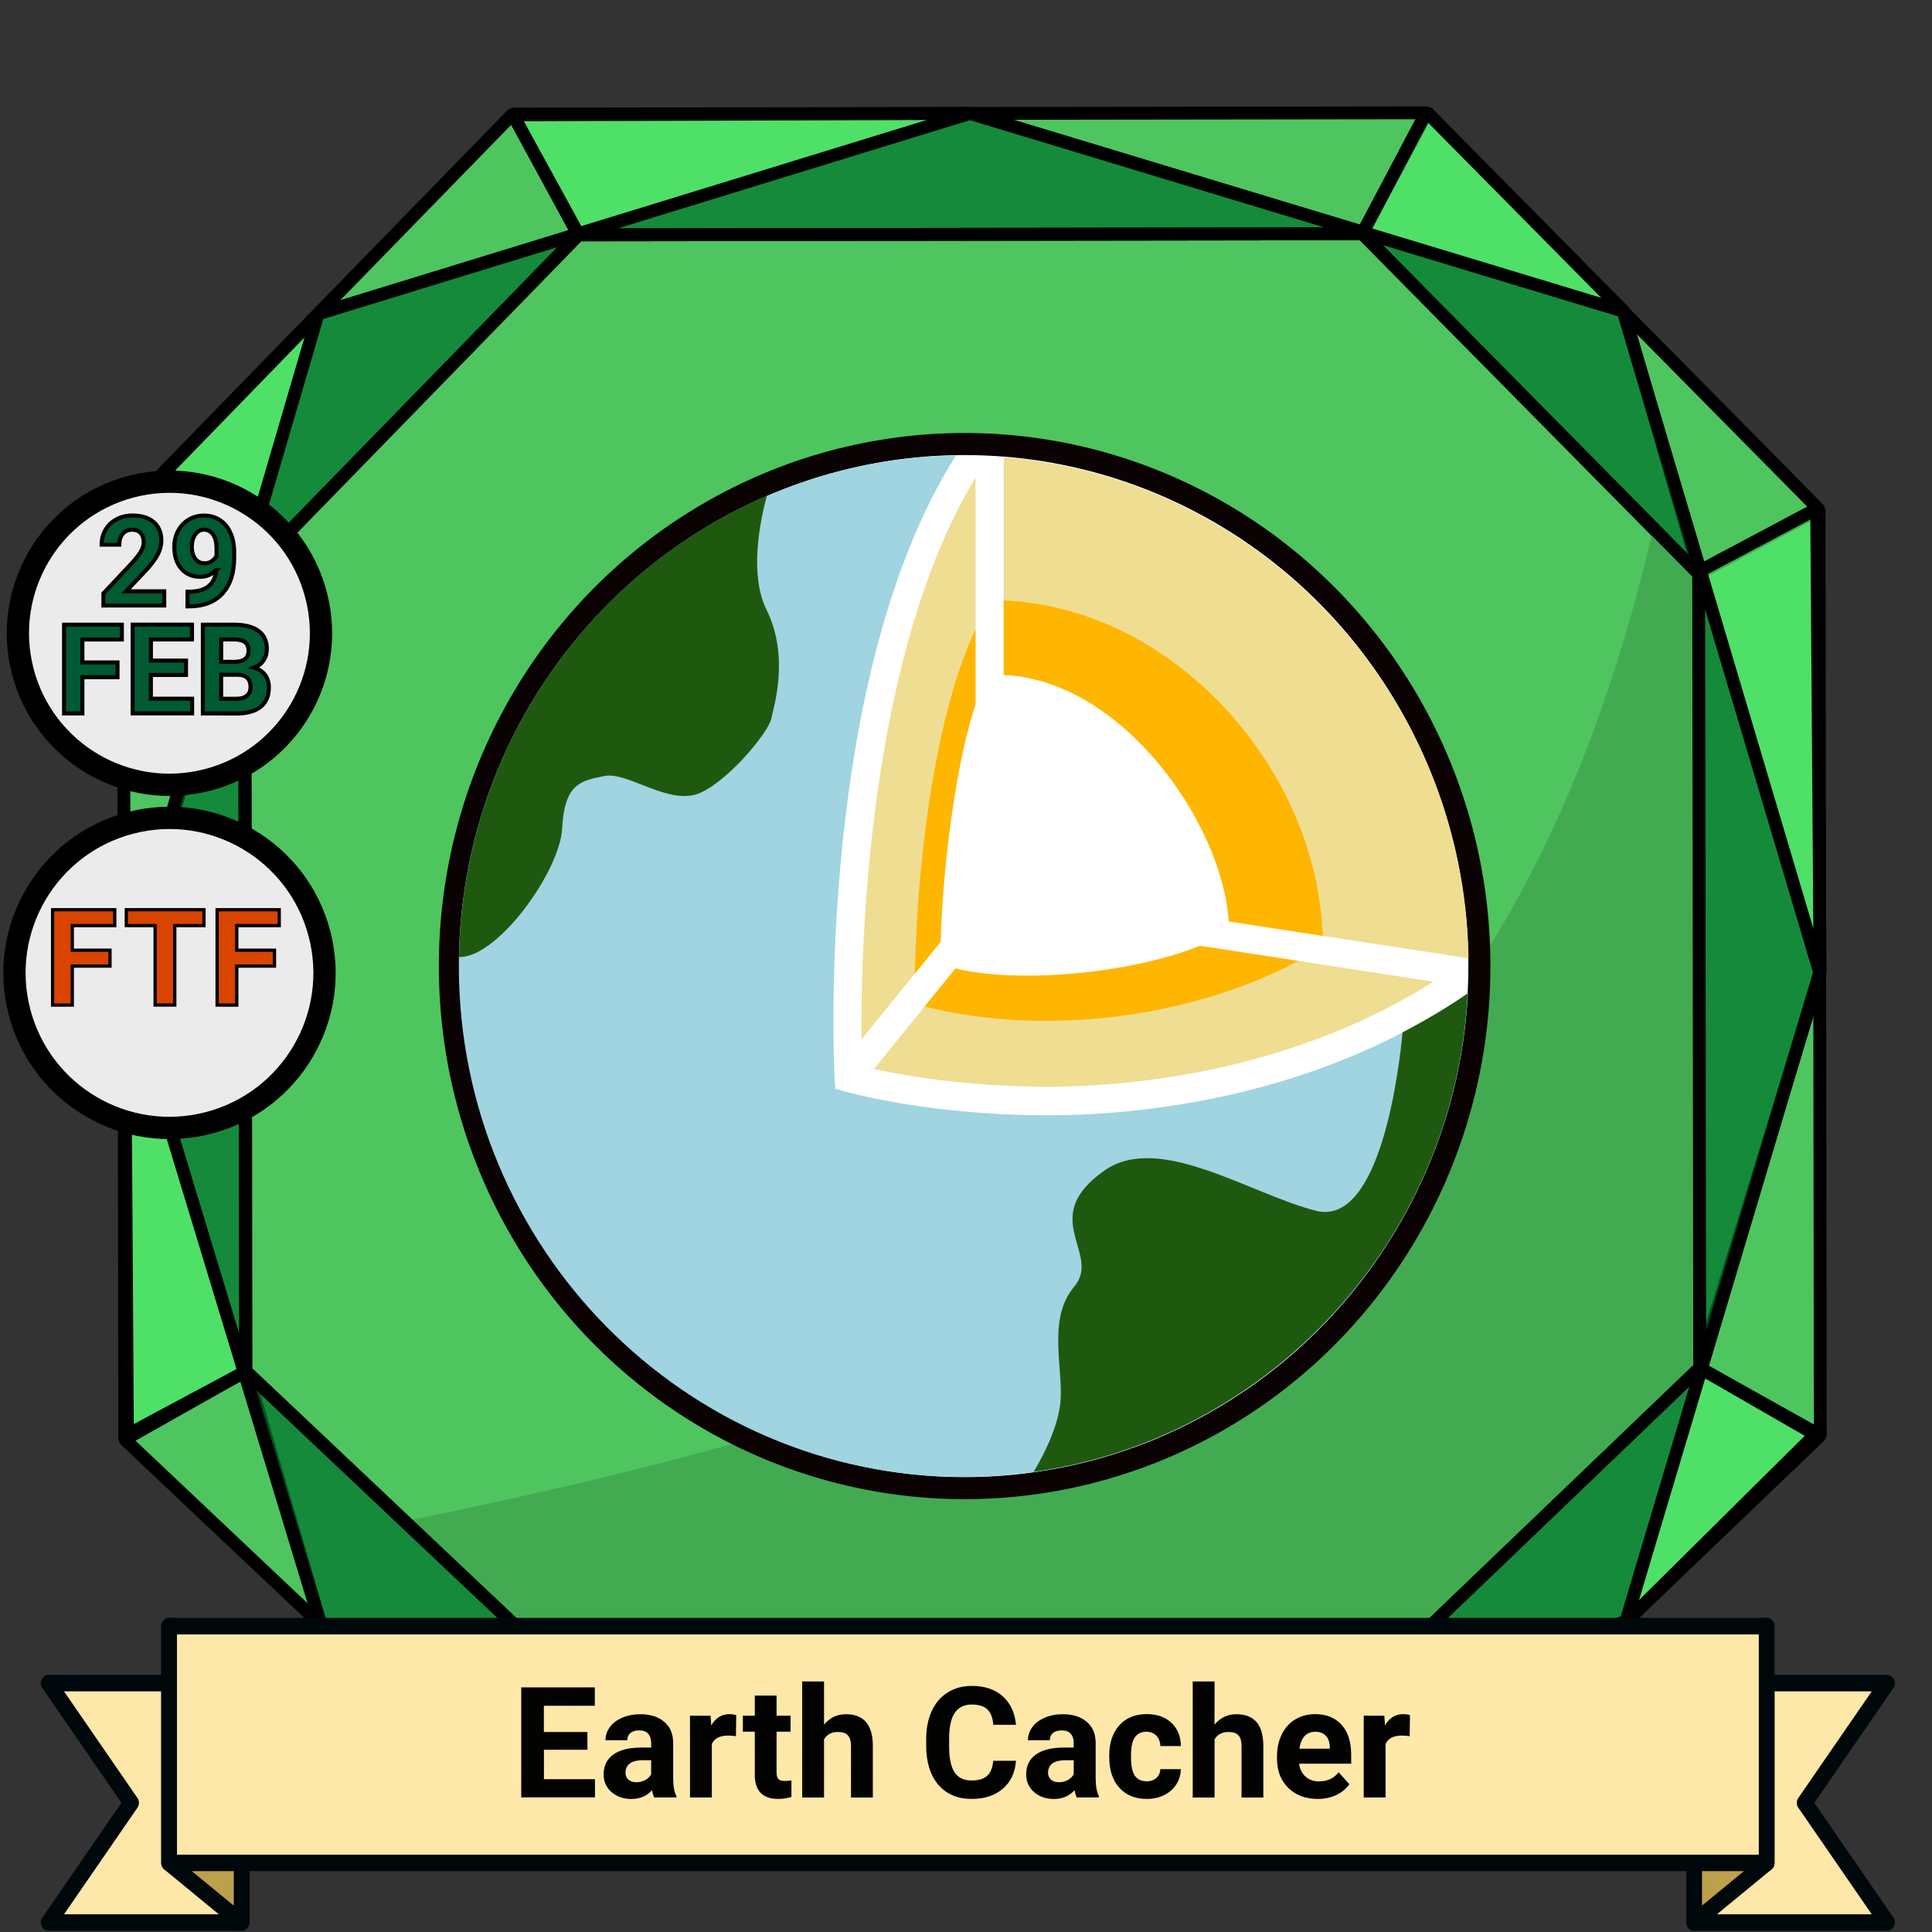 <?xml version="1.0" encoding="UTF-8" standalone="no"?>
<svg xmlns:osb="http://www.openswatchbook.org/uri/2009/osb" xmlns:dc="http://purl.org/dc/elements/1.1/" xmlns:cc="http://creativecommons.org/ns#" xmlns:rdf="http://www.w3.org/1999/02/22-rdf-syntax-ns#" xmlns:svg="http://www.w3.org/2000/svg" xmlns="http://www.w3.org/2000/svg" xmlns:xlink="http://www.w3.org/1999/xlink" xmlns:sodipodi="http://sodipodi.sourceforge.net/DTD/sodipodi-0.dtd" xmlns:inkscape="http://www.inkscape.org/namespaces/inkscape" width="120" height="120" viewBox="0 0 31.75 31.75" version="4.1.4" id="BadgeGen" inkscape:version="1.0.1 (3bc2e813f5, 2020-09-07)" sodipodi:docname="BadgeGen_v4.2.svg" style="enable-background:new" inkscape:export-filename="D:\Graphics\BadgesPGC\GPSMaze_NoL_v4.1.4.png" inkscape:export-xdpi="96" inkscape:export-ydpi="96">
  <rect x="0" y="0" width="31.75" height="31.75" fill="#333333" stroke="none"/>
  <title id="doctitle">BadgeGen_v4.2</title>
  <defs id="defs31018">
    <linearGradient inkscape:collect="always" id="linearGradient8847">
      <stop style="stop-color:#7a7a7a;stop-opacity:1" offset="0" id="stop8843"/>
      <stop style="stop-color:#ffffff;stop-opacity:1" offset="1" id="stop8845"/>
    </linearGradient>
    <marker inkscape:stockid="DotS" orient="auto" refY="0" refX="0" id="DotS" style="overflow:visible" inkscape:isstock="true">
      <path id="path6587" d="m -2.5,-1 c 0,2.76 -2.24,5 -5,5 -2.76,0 -5,-2.24 -5,-5 0,-2.76 2.24,-5 5,-5 2.76,0 5,2.24 5,5 z" style="fill:#ebe7e4;fill-opacity:1;fill-rule:evenodd;stroke:#705e43;stroke-width:1pt;stroke-opacity:1" transform="matrix(0.2,0,0,0.2,1.48,0.2)" inkscape:connector-curvature="0"/>
    </marker>
    <marker inkscape:stockid="Arrow2Lend" orient="auto" refY="0" refX="0" id="Arrow2Lend" style="overflow:visible" inkscape:isstock="true">
      <path id="path6541" style="fill:#000000;fill-opacity:1;fill-rule:evenodd;stroke:#000000;stroke-width:0.625;stroke-linejoin:round;stroke-opacity:1" d="M 8.719,4.034 -2.207,0.016 8.719,-4.002 c -1.745,2.372 -1.735,5.617 -6e-7,8.035 z" transform="matrix(-1.1,0,0,-1.1,-1.1,0)" inkscape:connector-curvature="0"/>
    </marker>
    <marker inkscape:stockid="Arrow1Lend" orient="auto" refY="0" refX="0" id="Arrow1Lend" style="overflow:visible" inkscape:isstock="true">
      <path id="path6523" d="M 0,0 5,-5 -12.5,0 5,5 Z" style="fill:#000000;fill-opacity:1;fill-rule:evenodd;stroke:#000000;stroke-width:1pt;stroke-opacity:1" transform="matrix(-0.8,0,0,-0.8,-10,0)" inkscape:connector-curvature="0"/>
    </marker>
    <marker inkscape:isstock="true" style="overflow:visible" id="marker6488" refX="0" refY="0" orient="auto" inkscape:stockid="Arrow2Send">
      <path transform="matrix(-0.3,0,0,-0.3,0.69,0)" d="M 8.719,4.034 -2.207,0.016 8.719,-4.002 c -1.745,2.372 -1.735,5.617 -6e-7,8.035 z" style="fill:#000000;fill-opacity:1;fill-rule:evenodd;stroke:#000000;stroke-width:0.625;stroke-linejoin:round;stroke-opacity:1" id="path6486" inkscape:connector-curvature="0"/>
    </marker>
    <linearGradient inkscape:collect="always" id="linearGradient2122">
      <stop style="stop-color:#648990;stop-opacity:1" offset="0" id="stop2118"/>
      <stop style="stop-color:#a3c7cd;stop-opacity:1" offset="1" id="stop2120"/>
    </linearGradient>
    <path style="fill:none;stroke:none;stroke-width:0.168;stroke-linecap:butt;stroke-linejoin:miter;stroke-miterlimit:4;stroke-dasharray:none;stroke-opacity:1" d="m -113.657,-389.316 c 0,0 26.398,-10.465 54.26,-0.098" id="path3194-0-2-59" inkscape:connector-curvature="0" sodipodi:nodetypes="cc" inkscape:export-xdpi="96" inkscape:export-ydpi="96"/>
    <path style="fill:none;stroke:none;stroke-width:0.168;stroke-linecap:butt;stroke-linejoin:miter;stroke-miterlimit:4;stroke-dasharray:none;stroke-opacity:1" d="m -113.657,-389.316 c 0,0 26.398,-10.465 54.26,-0.098" id="path3194-0-2-59-4" inkscape:connector-curvature="0" sodipodi:nodetypes="cc" inkscape:export-xdpi="96" inkscape:export-ydpi="96"/>
    <linearGradient id="linearGradient1346" osb:paint="gradient">
      <stop style="stop-color:#ffffff;stop-opacity:1" offset="0" id="stop1342"/>
      <stop style="stop-color:#d6d6d6;stop-opacity:1" offset="1" id="stop1344"/>
    </linearGradient>
    <linearGradient id="linearGradient829" osb:paint="gradient">
      <stop style="stop-color:#fdd573;stop-opacity:1" offset="0" id="stop825"/>
      <stop style="stop-color:#fbc231;stop-opacity:1" offset="1" id="stop827"/>
    </linearGradient>
    <linearGradient osb:paint="gradient" id="linearGradient925">
      <stop id="stop921" offset="0" style="stop-color:#f7f7f7;stop-opacity:1"/>
      <stop id="stop923" offset="1" style="stop-color:#a9a9a9;stop-opacity:1"/>
    </linearGradient>
    <linearGradient id="linearGradient1397" osb:paint="gradient">
      <stop style="stop-color:#e19b7f;stop-opacity:1" offset="0" id="stop1393"/>
      <stop style="stop-color:#c16d44;stop-opacity:1" offset="1" id="stop1395"/>
    </linearGradient>
    <linearGradient inkscape:collect="always" xlink:href="#linearGradient2122" id="linearGradient2124" x1="18.264" y1="228.881" x2="43.682" y2="235.985" gradientUnits="userSpaceOnUse"/>
    <marker inkscape:stockid="Arrow2Send" orient="auto" refY="0" refX="0" id="Arrow2Send-3" style="overflow:visible" inkscape:isstock="true">
      <path inkscape:connector-curvature="0" id="path2562-0" style="fill:#000000;fill-opacity:1;fill-rule:evenodd;stroke:#000000;stroke-width:0.625;stroke-linejoin:round;stroke-opacity:1" d="M 8.719,4.034 -2.207,0.016 8.719,-4.002 c -1.745,2.372 -1.735,5.617 -6e-7,8.035 z" transform="matrix(-0.3,0,0,-0.3,0.69,0)"/>
    </marker>
    <linearGradient inkscape:collect="always" xlink:href="#linearGradient8847" id="linearGradient8849" x1="36.056" y1="258.339" x2="35.173" y2="256.34" gradientUnits="userSpaceOnUse"/>
    <linearGradient inkscape:collect="always" xlink:href="#linearGradient8847" id="linearGradient8857" x1="27.45" y1="258.363" x2="26.603" y2="256.34" gradientUnits="userSpaceOnUse"/>
    <linearGradient inkscape:collect="always" xlink:href="#linearGradient8847" id="linearGradient8859" x1="29.19" y1="258.304" x2="28.331" y2="256.328" gradientUnits="userSpaceOnUse"/>
    <linearGradient inkscape:collect="always" xlink:href="#linearGradient8847" id="linearGradient8861" x1="30.906" y1="258.328" x2="30.047" y2="256.34" gradientUnits="userSpaceOnUse"/>
    <linearGradient inkscape:collect="always" xlink:href="#linearGradient8847" id="linearGradient8863" x1="32.611" y1="258.339" x2="31.752" y2="256.34" gradientUnits="userSpaceOnUse"/>
    <linearGradient inkscape:collect="always" xlink:href="#linearGradient8847" id="linearGradient8865" x1="34.339" y1="258.328" x2="33.469" y2="256.34" gradientUnits="userSpaceOnUse"/>
  </defs>
  <sodipodi:namedview id="base" pagecolor="#ffffff" bordercolor="#666666" borderopacity="1.0" inkscape:pageopacity="0" inkscape:pageshadow="2" inkscape:zoom="0.70710678" inkscape:cx="-715.00021" inkscape:cy="253.11541" inkscape:document-units="px" inkscape:current-layer="layer-TheRuggedCacher" showgrid="false" showborder="true" units="px" inkscape:window-width="1920" inkscape:window-height="1017" inkscape:window-x="1912" inkscape:window-y="592" inkscape:window-maximized="1" inkscape:snap-global="false" fit-margin-top="0" fit-margin-left="0" fit-margin-right="0" fit-margin-bottom="0" showguides="false" inkscape:showpageshadow="false" inkscape:document-rotation="0"/>
  <g inkscape:label="layer-BadgeBase" inkscape:groupmode="layer" id="layer-BadgeBase" style="display:inline" transform="translate(-16.356,-249.181)">
    
    <g inkscape:groupmode="layer" id="layer-emerald" inkscape:label="layer-Emerald" style="">
      <g id="base-Emerald" transform="matrix(0.233,0,0,0.233,88.998,222.18)" style="display:inline;stroke:#000000;stroke-width:0.907;stroke-linejoin:bevel;stroke-miterlimit:4;stroke-dasharray:none;stroke-opacity:1" inkscape:label="base-Emerald">
        <path inkscape:connector-curvature="0" d="m -270.747,234.983 -4.58,8.535 m 59.883,-8.611 4.62,8.522 m 18.912,-31.073 8.534,4.771 m -0.088,-65.305 -8.522,4.544 m -19.116,-32.527 -4.58,8.535 m -59.923,-8.445 4.62,8.522 m -32.07,19.651 8.535,4.504 m -8.447,60.801 8.522,-4.81 m 102.534,-0.239 -23.532,22.551 -55.303,0.077 -23.699,-22.388 -0.075,-55.991 23.535,-24.155 55.303,-0.077 23.696,23.992 z m 8.534,4.771 -27.447,26.302 -64.503,0.089 -27.641,-26.113 -0.088,-65.305 27.45,-28.173 64.503,-0.089 27.638,27.984 z" style="display:inline;fill:#4ec55f;fill-opacity:1;stroke:#000000;stroke-width:0.907;stroke-linecap:butt;stroke-linejoin:bevel;stroke-miterlimit:4;stroke-dasharray:none;stroke-opacity:1" id="path1606-4-9"/>
        <path style="display:inline;fill:#50e86c;fill-opacity:0.753;stroke:#000000;stroke-width:0.907;stroke-linecap:butt;stroke-linejoin:bevel;stroke-miterlimit:4;stroke-dasharray:none;stroke-opacity:1;enable-background:new" d="m -302.985,184.754 8.541,-28.328 -8.481,-4.388 13.621,-14.023 18.33,-5.613 -4.61,-8.417 32.257,-0.101 27.694,8.376 4.48,-8.485 13.897,14.056 5.302,18.363 8.318,-4.42 0.242,32.701 -8.54,27.861 8.198,4.721 -13.338,13.222 -18.312,4.473 4.304,8.47 -31.967,0.253 -27.712,-8.631 -4.505,8.436 -13.856,-12.816 -5.232,-17.896 -8.425,4.512 z" id="path1658-5-9-3" inkscape:connector-curvature="0" sodipodi:nodetypes="ccccccccccccccccccccccccc"/>
        <path style="display:inline;fill:#006e2b;fill-opacity:0.753;stroke:#000000;stroke-width:0.907;stroke-linecap:butt;stroke-linejoin:bevel;stroke-miterlimit:4;stroke-dasharray:none;stroke-opacity:1" d="m -303.012,184.753 13.681,-46.739 45.977,-14.131 46.07,13.947 13.863,46.644 -13.679,45.804 -45.975,13.196 -46.072,-13.012 z" id="path1658-5-9" inkscape:connector-curvature="0" sodipodi:nodetypes="ccccccccc"/>
        <g id="g4012">
          <path style="display:inline;fill:#4ec55f;fill-opacity:1;stroke:#000000;stroke-width:0.907;stroke-linecap:butt;stroke-linejoin:bevel;stroke-miterlimit:4;stroke-dasharray:none;stroke-opacity:1" d="m -294.522,156.604 0.075,55.991 23.699,22.388 55.303,-0.077 23.532,-22.551 -0.075,-55.991 -23.696,-23.992 -55.303,0.077 z" id="path1624-9-5" inkscape:connector-curvature="0"/>
          <path sodipodi:nodetypes="ccccccc" style="display:inline;fill:#42ab51;fill-opacity:1;stroke:none;stroke-width:0.907;stroke-linecap:butt;stroke-linejoin:bevel;stroke-miterlimit:4;stroke-dasharray:none;stroke-opacity:1;enable-background:new" d="m -283.398,223.214 12.678,11.769 55.303,-0.077 23.532,-22.551 -0.075,-55.991 -3.258,-2.954 c -11.128,47.621 -40.379,60.088 -88.18,69.803 z" id="path1624-9-5-8" inkscape:connector-curvature="0"/>
          <path style="display:inline;fill:none;fill-opacity:1;stroke:#000000;stroke-width:0.907;stroke-linecap:butt;stroke-linejoin:bevel;stroke-miterlimit:4;stroke-dasharray:none;stroke-opacity:1;enable-background:new" d="m -294.494,156.604 0.075,55.991 23.699,22.388 55.303,-0.077 23.532,-22.551 -0.075,-55.991 -23.696,-23.992 -55.303,0.077 z" id="path1624-9-5-8-8" inkscape:connector-curvature="0"/>
        </g>
      </g>
    </g>
    
    
    
    
    
    
    
  </g>
  <g inkscape:groupmode="layer" id="layer-icons" inkscape:label="layer-icons" style="display:inline" transform="translate(-16.356,-249.181)">
    
    
    
    
    
    
    
    
    
    
    
    
    
    
    
    
    
    
    
    
    
    
    
    
    
    
    
    
    
    
    
    
    
    
    
    
    
    <g inkscape:groupmode="layer" id="layer-TheEarthCacher" inkscape:label="layer-TheEarthCacher" style="">
      <g style="display:inline;stroke:#0b0303;stroke-width:0.739;stroke-miterlimit:4;stroke-dasharray:none;stroke-opacity:1" id="icon-TheEarthCacher" transform="matrix(0.491,0,0,0.491,-166.469,281.532)" inkscape:export-xdpi="96" inkscape:export-ydpi="96">
        <ellipse id="circle6547" cy="-33.553" cx="404.639" style="display:inline;fill:#ffffff;fill-opacity:1;stroke:#0b0303;stroke-width:0.739;stroke-miterlimit:4;stroke-dasharray:none;stroke-opacity:1" rx="17.229" ry="17.473" mask="none"/>
        <g transform="matrix(0.923,0,0,0.923,28.889,-0.993)" id="g6581" style="stroke:none;stroke-width:0.739;stroke-miterlimit:4;stroke-dasharray:none;stroke-opacity:1">
          <path style="fill:#efdd92;stroke:none;stroke-width:0.493;stroke-miterlimit:4;stroke-dasharray:none;stroke-opacity:1" inkscape:connector-curvature="0" d="m 406.225,-36.156 c 0.083,-2.974 0.607,-6.682 1.266,-8.609 v -8.223 c -3.836,6.311 -4.174,16.696 -4.133,20.368 l 2.868,-3.537 m 2.288,-9.676 c 4.241,0.166 7.922,5.309 8.162,8.936 l 8.672,1.334 0.02,-0.016 c -0.151,-9.582 -7.532,-17.404 -16.855,-18.147 v 7.892 m 7.125,9.822 c -2.545,1.021 -6.643,1.381 -8.871,0.819 l -2.96,3.648 c 1.135,0.246 3.421,0.643 6.263,0.643 3.675,0 9.2,-0.755 14.023,-3.809 l -8.455,-1.301" id="path6549"/>
          <path style="fill:#a0d4e0;stroke:none;stroke-width:0.493;stroke-miterlimit:4;stroke-dasharray:none;stroke-opacity:1" inkscape:connector-curvature="0" d="m 410.07,-29.866 c -4.223,0 -7.191,-0.827 -7.315,-0.863 l -0.348,-0.099 -0.024,-0.364 c -0.04,-0.602 -0.663,-14.62 4.397,-22.599 -9.964,0.155 -18.025,8.398 -18.025,18.514 0,10.216 8.213,18.523 18.309,18.523 9.77,0 17.777,-7.78 18.284,-17.536 -5.198,3.577 -11.281,4.425 -15.278,4.425" id="path6551"/>
          <path style="fill:#ffb600;stroke:none;stroke-width:0.493;stroke-miterlimit:4;stroke-dasharray:none;stroke-opacity:1" inkscape:connector-curvature="0" d="m 408.513,-45.832 c 4.241,0.166 7.922,5.309 8.162,8.936 l 3.408,0.524 c -0.223,-6.165 -5.493,-11.926 -11.571,-12.16 v 2.699 m 7.126,9.822 c -2.545,1.021 -6.643,1.381 -8.871,0.819 l -1.122,1.383 c 4.298,1.074 9.541,0.463 13.558,-1.653 l -3.565,-0.548 m -8.147,-11.474 c -1.206,2.487 -2.09,7.322 -2.201,12.484 l 0.935,-1.156 c 0.083,-2.974 0.607,-6.682 1.266,-8.609 v -2.719" id="path6553"/>
          <path style="fill:#1f5910;stroke:none;stroke-width:0.493;stroke-miterlimit:4;stroke-dasharray:none;stroke-opacity:1" inkscape:connector-curvature="0" d="m 388.764,-35.606 c 1.388,0.042 3.656,-3.099 3.738,-4.667 0.086,-1.636 0.681,-1.723 1.534,-1.897 0.851,-0.17 2.384,1.121 3.49,0.604 1.109,-0.517 2.471,-2.239 2.556,-2.671 0.085,-0.432 0.681,-2.239 -0.171,-3.964 -0.632,-1.278 -0.233,-3.214 0.014,-4.133 -6.464,2.78 -11.032,9.216 -11.162,16.728 m 34.213,2.731 c -0.098,1.069 -0.756,7.074 -3.137,6.472 -2.384,-0.603 -5.681,-2.849 -7.665,-1.465 -2.469,1.724 -0.086,3.016 -1.107,4.22 -1.023,1.207 -0.34,3.102 -0.511,4.309 -0.143,1.016 -0.768,2.089 -0.963,2.404 8.586,-1.207 15.279,-8.455 15.745,-17.35 -0.771,0.531 -1.563,0.994 -2.363,1.411" id="path6555"/>
        </g>
      </g>
    </g>
    
    
    
    
    
    
    
  </g>
  
  <g inkscape:groupmode="layer" id="layer-addon-topleft" inkscape:label="layer-addon-topleft" style="" transform="translate(-16.356,-249.181)">
    <circle style="display:inline;opacity:1;fill:#ebebeb;fill-opacity:1;fill-rule:nonzero;stroke:#000000;stroke-width:0.366;stroke-linecap:round;stroke-linejoin:round;stroke-miterlimit:4;stroke-dasharray:none;stroke-opacity:1" id="layer-addon-topleft-base" cx="-255.859" cy="47.099" r="2.489" transform="matrix(-0.253,-0.968,-0.968,0.253,0,0)"/>
    
    
    
    
    <g inkscape:groupmode="layer" id="layer-addon-topleft-leapday" style="">
      <g id="g2068-6" transform="matrix(0.686,0,0,0.686,14.788,72.35)" style="display:inline;fill:#005a32;fill-opacity:1;stroke-width:0.096;stroke-miterlimit:4;stroke-dasharray:none;enable-background:new">
        <g transform="matrix(1.06,0,0,1.06,-0.374,-16.254)" id="text1731-4" style="font-style:normal;font-variant:normal;font-weight:bold;font-stretch:normal;font-size:2.822px;line-height:1.25;font-family:sans-serif;-inkscape-font-specification:'sans-serif Bold';letter-spacing:0px;word-spacing:0px;display:inline;fill:#005a32;fill-opacity:1;stroke:#000000;stroke-width:0.091;stroke-miterlimit:4;stroke-dasharray:none;stroke-opacity:1" aria-label="29">
          <path inkscape:connector-curvature="0" id="path2075-2" style="font-style:normal;font-variant:normal;font-weight:bold;font-stretch:normal;font-size:2.822px;font-family:Roboto;-inkscape-font-specification:'Roboto Bold';text-align:center;text-anchor:middle;fill:#005a32;fill-opacity:1;stroke:#000000;stroke-width:0.091;stroke-miterlimit:4;stroke-dasharray:none;stroke-opacity:1" d="M 6.221,272.199 H 4.846 v -0.273 l 0.649,-0.692 q 0.134,-0.146 0.197,-0.255 0.065,-0.109 0.065,-0.207 0,-0.134 -0.068,-0.209 -0.068,-0.077 -0.193,-0.077 -0.135,0 -0.214,0.094 -0.077,0.092 -0.077,0.244 H 4.806 q 0,-0.183 0.087,-0.335 0.088,-0.152 0.248,-0.237 0.16,-0.087 0.362,-0.087 0.31,0 0.481,0.149 0.172,0.149 0.172,0.42 0,0.149 -0.077,0.303 -0.077,0.154 -0.265,0.36 l -0.456,0.481 H 6.221 Z"/>
          <path inkscape:connector-curvature="0" id="path2077-7" style="font-style:normal;font-variant:normal;font-weight:bold;font-stretch:normal;font-size:2.822px;font-family:Roboto;-inkscape-font-specification:'Roboto Bold';text-align:center;text-anchor:middle;fill:#005a32;fill-opacity:1;stroke:#000000;stroke-width:0.091;stroke-miterlimit:4;stroke-dasharray:none;stroke-opacity:1" d="m 7.398,271.397 q -0.156,0.153 -0.364,0.153 -0.266,0 -0.426,-0.182 -0.16,-0.183 -0.16,-0.493 0,-0.197 0.085,-0.361 0.087,-0.165 0.241,-0.256 0.154,-0.092 0.347,-0.092 0.198,0 0.353,0.099 0.154,0.099 0.24,0.285 0.085,0.186 0.087,0.426 v 0.147 q 0,0.502 -0.249,0.788 -0.249,0.287 -0.707,0.306 l -0.098,10e-4 v -0.332 l 0.088,-10e-4 q 0.52,-0.023 0.562,-0.488 z m -0.266,-0.152 q 0.096,0 0.165,-0.05 0.07,-0.05 0.106,-0.12 v -0.164 q 0,-0.203 -0.077,-0.314 -0.077,-0.112 -0.207,-0.112 -0.12,0 -0.197,0.11 -0.077,0.109 -0.077,0.274 0,0.164 0.074,0.27 0.076,0.105 0.212,0.105 z"/>
        </g>
        <g transform="matrix(1.06,0,0,1.06,-0.374,-16.254)" id="text1732-9" style="font-style:normal;font-variant:normal;font-weight:bold;font-stretch:normal;font-size:2.822px;line-height:1.25;font-family:sans-serif;-inkscape-font-specification:'sans-serif Bold';letter-spacing:0px;word-spacing:0px;display:inline;fill:#005a32;fill-opacity:1;stroke:#000000;stroke-width:0.091;stroke-miterlimit:4;stroke-dasharray:none;stroke-opacity:1" aria-label="FEB">
          <path inkscape:connector-curvature="0" id="path2068-3" style="font-style:normal;font-variant:normal;font-weight:bold;font-stretch:normal;font-size:2.822px;font-family:Roboto;-inkscape-font-specification:'Roboto Bold';text-align:center;text-anchor:middle;fill:#005a32;fill-opacity:1;stroke:#000000;stroke-width:0.091;stroke-miterlimit:4;stroke-dasharray:none;stroke-opacity:1" d="m 5.165,273.818 h -0.794 v 0.82 H 3.957 v -2.006 h 1.306 v 0.335 H 4.371 v 0.518 h 0.794 z"/>
          <path inkscape:connector-curvature="0" id="path2070-4" style="font-style:normal;font-variant:normal;font-weight:bold;font-stretch:normal;font-size:2.822px;font-family:Roboto;-inkscape-font-specification:'Roboto Bold';text-align:center;text-anchor:middle;fill:#005a32;fill-opacity:1;stroke:#000000;stroke-width:0.091;stroke-miterlimit:4;stroke-dasharray:none;stroke-opacity:1" d="m 6.713,273.768 h -0.794 v 0.537 h 0.932 v 0.332 H 5.506 v -2.006 H 6.848 v 0.335 H 5.92 v 0.478 h 0.794 z"/>
          <path inkscape:connector-curvature="0" id="path2072-1" style="font-style:normal;font-variant:normal;font-weight:bold;font-stretch:normal;font-size:2.822px;font-family:Roboto;-inkscape-font-specification:'Roboto Bold';text-align:center;text-anchor:middle;fill:#005a32;fill-opacity:1;stroke:#000000;stroke-width:0.091;stroke-miterlimit:4;stroke-dasharray:none;stroke-opacity:1" d="m 7.094,274.638 v -2.006 h 0.703 q 0.365,0 0.554,0.141 0.189,0.139 0.189,0.409 0,0.147 -0.076,0.26 -0.076,0.112 -0.211,0.164 0.154,0.039 0.243,0.156 0.09,0.117 0.09,0.287 0,0.289 -0.185,0.438 -0.185,0.149 -0.526,0.152 z m 0.413,-0.874 v 0.542 h 0.354 q 0.146,0 0.227,-0.069 0.083,-0.07 0.083,-0.193 0,-0.276 -0.285,-0.28 z m 0,-0.292 h 0.306 q 0.313,-0.006 0.313,-0.249 0,-0.136 -0.08,-0.196 -0.079,-0.061 -0.249,-0.061 h -0.289 z"/>
        </g>
      </g>
    </g>
    
    
    
    
    
    
    
    
    
    
  </g>
  <g inkscape:groupmode="layer" id="layer-addon-midleft" inkscape:label="layer-addon-midleft" style="" transform="translate(-16.356,-249.181)">
    <circle style="display:inline;opacity:1;fill:#ebebeb;fill-opacity:1;fill-rule:nonzero;stroke:#000000;stroke-width:0.366;stroke-linecap:round;stroke-linejoin:round;stroke-miterlimit:4;stroke-dasharray:none;stroke-opacity:1" id="layer-addon-midleft-base" cx="-261.257" cy="48.509" r="2.546" transform="matrix(-0.253,-0.968,-0.968,0.253,0,0)"/>
    
    
    
    <g inkscape:groupmode="layer" id="layer-addon-midleft-ftf" style="">
      <g aria-label="FTF" transform="matrix(1.111,0,0,1.111,-2.164,-27.021)" style="font-style:normal;font-variant:normal;font-weight:bold;font-stretch:normal;font-size:1.984px;line-height:1.25;font-family:sans-serif;-inkscape-font-specification:'sans-serif Bold';letter-spacing:0px;word-spacing:0px;display:inline;fill:#000000;fill-opacity:1;stroke:#000000;stroke-width:0.048;stroke-miterlimit:4;stroke-dasharray:none;stroke-opacity:1;enable-background:new" id="ad-icon-ftf-3-1">
        <path d="m 18.297,262.897 h -0.558 v 0.577 h -0.291 v -1.411 h 0.919 v 0.235 h -0.628 v 0.364 h 0.558 z" style="font-style:normal;font-variant:normal;font-weight:bold;font-stretch:normal;font-size:1.984px;font-family:Roboto;-inkscape-font-specification:'Roboto Bold';fill:#d94400;fill-opacity:1;stroke:#000000;stroke-width:0.048;stroke-miterlimit:4;stroke-dasharray:none;stroke-opacity:1" id="path1734-8-8" inkscape:connector-curvature="0"/>
        <path d="m 19.687,262.298 h -0.432 v 1.175 h -0.291 v -1.175 h -0.426 v -0.235 h 1.149 z" style="font-style:normal;font-variant:normal;font-weight:bold;font-stretch:normal;font-size:1.984px;font-family:Roboto;-inkscape-font-specification:'Roboto Bold';fill:#d94400;fill-opacity:1;stroke:#000000;stroke-width:0.048;stroke-miterlimit:4;stroke-dasharray:none;stroke-opacity:1" id="path1736-9-7" inkscape:connector-curvature="0"/>
        <path d="m 20.73,262.897 h -0.558 v 0.577 h -0.291 v -1.411 h 0.919 v 0.235 h -0.628 v 0.364 h 0.558 z" style="font-style:normal;font-variant:normal;font-weight:bold;font-stretch:normal;font-size:1.984px;font-family:Roboto;-inkscape-font-specification:'Roboto Bold';fill:#d94400;fill-opacity:1;stroke:#000000;stroke-width:0.048;stroke-miterlimit:4;stroke-dasharray:none;stroke-opacity:1" id="path1738-7-82" inkscape:connector-curvature="0"/>
      </g>
    </g>
    
    
    
    
    
    
    
    
    
    
    
  </g>
  <g inkscape:groupmode="layer" id="layer-addon-bottomleft" inkscape:label="layer-addon-bottomleft" style="" transform="translate(-16.356,-249.181)">
    
    
    
    
    
    
    
    
    
    
    
    
    
    
    
    
  </g>
  <g inkscape:groupmode="layer" id="layer-addon-topright" inkscape:label="layer-addon-topright" style="" transform="translate(-16.356,-249.181)">
    
    
    
    
    
    
    
    
    
    
    
    
    
    
    
    
  </g>
  <g inkscape:groupmode="layer" id="layer-addon-midright" inkscape:label="layer-addon-midright" style="" transform="translate(-16.356,-249.181)">
    
    
    
    
    
    
    
    
    
    
    
    
    
    
    
    
  </g>
  <g inkscape:groupmode="layer" id="layer-addon-bottomright" inkscape:label="layer-addon-bottomright" style="" transform="translate(-16.356,-249.181)">
    
    
    
    
    
    
    
    
    
    
    
    
    
    
    
    
  </g>
  <g inkscape:groupmode="layer" id="layer-ribbon" inkscape:label="layer-ribbon" style="display:inline;opacity:0.99" transform="translate(-16.356,-249.181)">
    <g id="layer-ribbon-base" transform="matrix(0.478,0,0,0.502,86.398,149.217)" style="stroke:#00080b;stroke-width:0.54;stroke-miterlimit:4;stroke-dasharray:none;stroke-opacity:1" inkscape:groupmode="layer">
      <g id="g1029" style="display:inline;stroke:#00080b;stroke-width:0.54;stroke-miterlimit:4;stroke-dasharray:none;stroke-opacity:1" transform="translate(0,2.1814158e-6)">
        <g id="g999" style="stroke:#00080b;stroke-width:0.54;stroke-miterlimit:4;stroke-dasharray:none;stroke-opacity:1">
          <path sodipodi:nodetypes="cccccc" inkscape:connector-curvature="0" id="rect926-0" d="m -144.859,254.231 h 6.634 v 7.837 h -6.634 l 2.835,-3.918 z" style="opacity:1;fill:#ffe9aa;fill-opacity:1;fill-rule:evenodd;stroke:#00080b;stroke-width:0.54;stroke-linecap:butt;stroke-linejoin:round;stroke-miterlimit:4;stroke-dasharray:none;stroke-dashoffset:0;stroke-opacity:1;paint-order:normal"/>
          <path inkscape:connector-curvature="0" id="path978" d="m -138.225,262.068 -2.493,-1.951 v -7.751 l 2.493,1.865 z" style="fill:#bea14d;fill-opacity:1;stroke:#00080b;stroke-width:0.54;stroke-linecap:butt;stroke-linejoin:round;stroke-miterlimit:4;stroke-dasharray:none;stroke-opacity:1"/>
        </g>
        <g transform="matrix(-1,0,0,1,-226.511,7.7148434e-7)" id="g999-6" style="stroke:#00080b;stroke-width:0.54;stroke-miterlimit:4;stroke-dasharray:none;stroke-opacity:1">
          <path sodipodi:nodetypes="cccccc" inkscape:connector-curvature="0" id="rect926-0-8" d="m -144.859,254.231 h 6.634 v 7.837 h -6.634 l 2.835,-3.918 z" style="opacity:1;fill:#ffe9aa;fill-opacity:1;fill-rule:evenodd;stroke:#00080b;stroke-width:0.54;stroke-linecap:butt;stroke-linejoin:round;stroke-miterlimit:4;stroke-dasharray:none;stroke-dashoffset:0;stroke-opacity:1;paint-order:normal"/>
          <path inkscape:connector-curvature="0" id="path978-7" d="m -138.225,262.068 -2.493,-1.951 v -7.751 l 2.493,1.865 z" style="fill:#bea14d;fill-opacity:1;stroke:#00080b;stroke-width:0.54;stroke-linecap:butt;stroke-linejoin:round;stroke-miterlimit:4;stroke-dasharray:none;stroke-opacity:1"/>
        </g>
      </g>
      <rect y="252.366" x="-140.717" height="7.751" width="54.924" id="rect926" style="opacity:1;fill:#ffe9aa;fill-opacity:1;fill-rule:evenodd;stroke:#00080b;stroke-width:0.54;stroke-linecap:butt;stroke-linejoin:round;stroke-miterlimit:4;stroke-dasharray:none;stroke-dashoffset:0;stroke-opacity:1;paint-order:normal"/>
    </g>
    
    <g inkscape:groupmode="layer" id="layer-ribbontext" style="display:inline">
      
      
      
      
      
      
      
      
      
      
      
      
      <g aria-label="Earth Cacher" style="font-style:normal;font-weight:normal;font-size:2.543px;line-height:1.25;font-family:sans-serif;letter-spacing:0px;word-spacing:0px;opacity:0.99;fill:#000000;fill-opacity:1;stroke:none;stroke-width:0.139;enable-background:new" id="ribbon-text-TheEarthCacher">
        <path d="m 26.01,277.936 h -0.715 v 0.484 h 0.839 v 0.299 h -1.212 v -1.808 h 1.209 v 0.302 h -0.837 v 0.431 h 0.715 z" style="font-style:normal;font-variant:normal;font-weight:bold;font-stretch:normal;font-family:Roboto;-inkscape-font-specification:'Roboto Bold';text-align:center;text-anchor:middle;fill:#000000;fill-opacity:1;stroke-width:0.139" id="path2872" inkscape:connector-curvature="0"/>
        <path d="m 27.108,278.72 q -0.025,-0.048 -0.036,-0.12 -0.13,0.145 -0.339,0.145 -0.197,0 -0.328,-0.114 -0.129,-0.114 -0.129,-0.288 0,-0.214 0.158,-0.328 0.159,-0.114 0.458,-0.115 h 0.165 v -0.077 q 0,-0.093 -0.048,-0.149 -0.047,-0.056 -0.15,-0.056 -0.091,0 -0.143,0.043 -0.051,0.043 -0.051,0.119 h -0.359 q 0,-0.117 0.072,-0.216 0.072,-0.099 0.204,-0.155 0.132,-0.057 0.296,-0.057 0.248,0 0.394,0.125 0.147,0.124 0.147,0.35 v 0.582 q 0.001,0.191 0.053,0.289 v 0.021 z m -0.297,-0.25 q 0.079,0 0.147,-0.035 0.067,-0.036 0.099,-0.096 v -0.231 h -0.134 q -0.269,0 -0.287,0.186 l -0.001,0.021 q 0,0.067 0.047,0.111 0.047,0.043 0.129,0.043 z" style="font-style:normal;font-variant:normal;font-weight:bold;font-stretch:normal;font-family:Roboto;-inkscape-font-specification:'Roboto Bold';text-align:center;text-anchor:middle;fill:#000000;fill-opacity:1;stroke-width:0.139" id="path2874" inkscape:connector-curvature="0"/>
        <path d="m 28.45,277.713 q -0.073,-0.01 -0.129,-0.01 -0.204,0 -0.267,0.138 v 0.879 H 27.695 v -1.344 h 0.339 l 0.01,0.16 q 0.108,-0.185 0.299,-0.185 0.06,0 0.112,0.016 z" style="font-style:normal;font-variant:normal;font-weight:bold;font-stretch:normal;font-family:Roboto;-inkscape-font-specification:'Roboto Bold';text-align:center;text-anchor:middle;fill:#000000;fill-opacity:1;stroke-width:0.139" id="path2876" inkscape:connector-curvature="0"/>
        <path d="m 29.118,277.046 v 0.33 h 0.23 v 0.263 h -0.23 v 0.671 q 0,0.074 0.029,0.107 0.029,0.032 0.109,0.032 0.06,0 0.106,-0.009 v 0.272 q -0.106,0.032 -0.217,0.032 -0.377,0 -0.385,-0.381 V 277.639 h -0.196 v -0.263 h 0.196 v -0.33 z" style="font-style:normal;font-variant:normal;font-weight:bold;font-stretch:normal;font-family:Roboto;-inkscape-font-specification:'Roboto Bold';text-align:center;text-anchor:middle;fill:#000000;fill-opacity:1;stroke-width:0.139" id="path2878" inkscape:connector-curvature="0"/>
        <path d="m 29.898,277.523 q 0.143,-0.171 0.359,-0.171 0.437,0 0.443,0.508 v 0.861 h -0.359 v -0.851 q 0,-0.115 -0.05,-0.17 -0.05,-0.056 -0.165,-0.056 -0.158,0 -0.228,0.122 v 0.955 h -0.359 v -1.907 h 0.359 z" style="font-style:normal;font-variant:normal;font-weight:bold;font-stretch:normal;font-family:Roboto;-inkscape-font-specification:'Roboto Bold';text-align:center;text-anchor:middle;fill:#000000;fill-opacity:1;stroke-width:0.139" id="path2880" inkscape:connector-curvature="0"/>
        <path d="m 33.052,278.117 q -0.021,0.292 -0.216,0.459 -0.194,0.168 -0.512,0.168 -0.348,0 -0.548,-0.233 -0.199,-0.235 -0.199,-0.643 v -0.111 q 0,-0.261 0.092,-0.459 0.092,-0.199 0.262,-0.304 0.171,-0.107 0.397,-0.107 0.313,0 0.504,0.168 0.191,0.168 0.221,0.471 h -0.373 q -0.014,-0.175 -0.098,-0.253 -0.083,-0.08 -0.255,-0.08 -0.186,0 -0.279,0.134 -0.092,0.133 -0.094,0.414 v 0.137 q 0,0.293 0.088,0.428 0.089,0.135 0.281,0.135 0.173,0 0.257,-0.078 0.086,-0.08 0.098,-0.245 z" style="font-style:normal;font-variant:normal;font-weight:bold;font-stretch:normal;font-family:Roboto;-inkscape-font-specification:'Roboto Bold';text-align:center;text-anchor:middle;fill:#000000;fill-opacity:1;stroke-width:0.139" id="path2882" inkscape:connector-curvature="0"/>
        <path d="m 34.052,278.72 q -0.025,-0.048 -0.036,-0.12 -0.13,0.145 -0.339,0.145 -0.197,0 -0.328,-0.114 -0.129,-0.114 -0.129,-0.288 0,-0.214 0.158,-0.328 0.159,-0.114 0.458,-0.115 h 0.165 v -0.077 q 0,-0.093 -0.048,-0.149 -0.047,-0.056 -0.15,-0.056 -0.091,0 -0.143,0.043 -0.051,0.043 -0.051,0.119 H 33.249 q 0,-0.117 0.072,-0.216 0.072,-0.099 0.204,-0.155 0.132,-0.057 0.296,-0.057 0.248,0 0.394,0.125 0.147,0.124 0.147,0.35 v 0.582 q 0.001,0.191 0.053,0.289 v 0.021 z m -0.297,-0.25 q 0.079,0 0.147,-0.035 0.067,-0.036 0.099,-0.096 v -0.231 H 33.867 q -0.269,0 -0.287,0.186 l -0.001,0.021 q 0,0.067 0.047,0.111 0.047,0.043 0.129,0.043 z" style="font-style:normal;font-variant:normal;font-weight:bold;font-stretch:normal;font-family:Roboto;-inkscape-font-specification:'Roboto Bold';text-align:center;text-anchor:middle;fill:#000000;fill-opacity:1;stroke-width:0.139" id="path2884" inkscape:connector-curvature="0"/>
        <path d="m 35.198,278.455 q 0.099,0 0.161,-0.055 0.062,-0.055 0.065,-0.145 h 0.337 q -0.001,0.137 -0.074,0.251 -0.073,0.113 -0.201,0.176 -0.127,0.062 -0.281,0.062 -0.288,0 -0.454,-0.183 -0.166,-0.184 -0.166,-0.507 v -0.024 q 0,-0.31 0.165,-0.495 0.165,-0.185 0.453,-0.185 0.252,0 0.404,0.144 0.153,0.143 0.155,0.381 h -0.337 q -0.003,-0.104 -0.065,-0.169 -0.062,-0.066 -0.164,-0.066 -0.125,0 -0.19,0.092 -0.063,0.091 -0.063,0.296 v 0.037 q 0,0.207 0.063,0.298 0.063,0.091 0.192,0.091 z" style="font-style:normal;font-variant:normal;font-weight:bold;font-stretch:normal;font-family:Roboto;-inkscape-font-specification:'Roboto Bold';text-align:center;text-anchor:middle;fill:#000000;fill-opacity:1;stroke-width:0.139" id="path2886" inkscape:connector-curvature="0"/>
        <path d="m 36.315,277.523 q 0.143,-0.171 0.359,-0.171 0.437,0 0.443,0.508 v 0.861 H 36.759 v -0.851 q 0,-0.115 -0.05,-0.17 -0.05,-0.056 -0.165,-0.056 -0.158,0 -0.228,0.122 v 0.955 h -0.359 v -1.907 h 0.359 z" style="font-style:normal;font-variant:normal;font-weight:bold;font-stretch:normal;font-family:Roboto;-inkscape-font-specification:'Roboto Bold';text-align:center;text-anchor:middle;fill:#000000;fill-opacity:1;stroke-width:0.139" id="path2888" inkscape:connector-curvature="0"/>
        <path d="m 38.009,278.744 q -0.296,0 -0.482,-0.181 -0.185,-0.181 -0.185,-0.483 v -0.035 q 0,-0.202 0.078,-0.361 0.078,-0.16 0.221,-0.246 0.144,-0.087 0.328,-0.087 0.276,0 0.433,0.174 0.159,0.174 0.159,0.493 v 0.147 h -0.856 q 0.017,0.132 0.104,0.211 0.088,0.08 0.222,0.08 0.207,0 0.324,-0.15 l 0.176,0.197 q -0.081,0.114 -0.219,0.179 -0.138,0.063 -0.305,0.063 z m -0.041,-1.103 q -0.107,0 -0.174,0.072 -0.066,0.072 -0.084,0.206 h 0.499 v -0.029 q -0.003,-0.119 -0.065,-0.184 -0.062,-0.066 -0.176,-0.066 z" style="font-style:normal;font-variant:normal;font-weight:bold;font-stretch:normal;font-family:Roboto;-inkscape-font-specification:'Roboto Bold';text-align:center;text-anchor:middle;fill:#000000;fill-opacity:1;stroke-width:0.139" id="path2890" inkscape:connector-curvature="0"/>
        <path d="m 39.522,277.713 q -0.073,-0.01 -0.129,-0.01 -0.204,0 -0.267,0.138 v 0.879 h -0.359 v -1.344 h 0.339 l 0.01,0.16 q 0.108,-0.185 0.299,-0.185 0.06,0 0.112,0.016 z" style="font-style:normal;font-variant:normal;font-weight:bold;font-stretch:normal;font-family:Roboto;-inkscape-font-specification:'Roboto Bold';text-align:center;text-anchor:middle;fill:#000000;fill-opacity:1;stroke-width:0.139" id="path2892" inkscape:connector-curvature="0"/>
      </g>
      
      
      
      
      
      
      
      
      
      
      
      
      
      
      
      
      
      
      
      
      
      
      
      
      
      
      
      
      
      
      
      
    </g>
  </g>
</svg>
